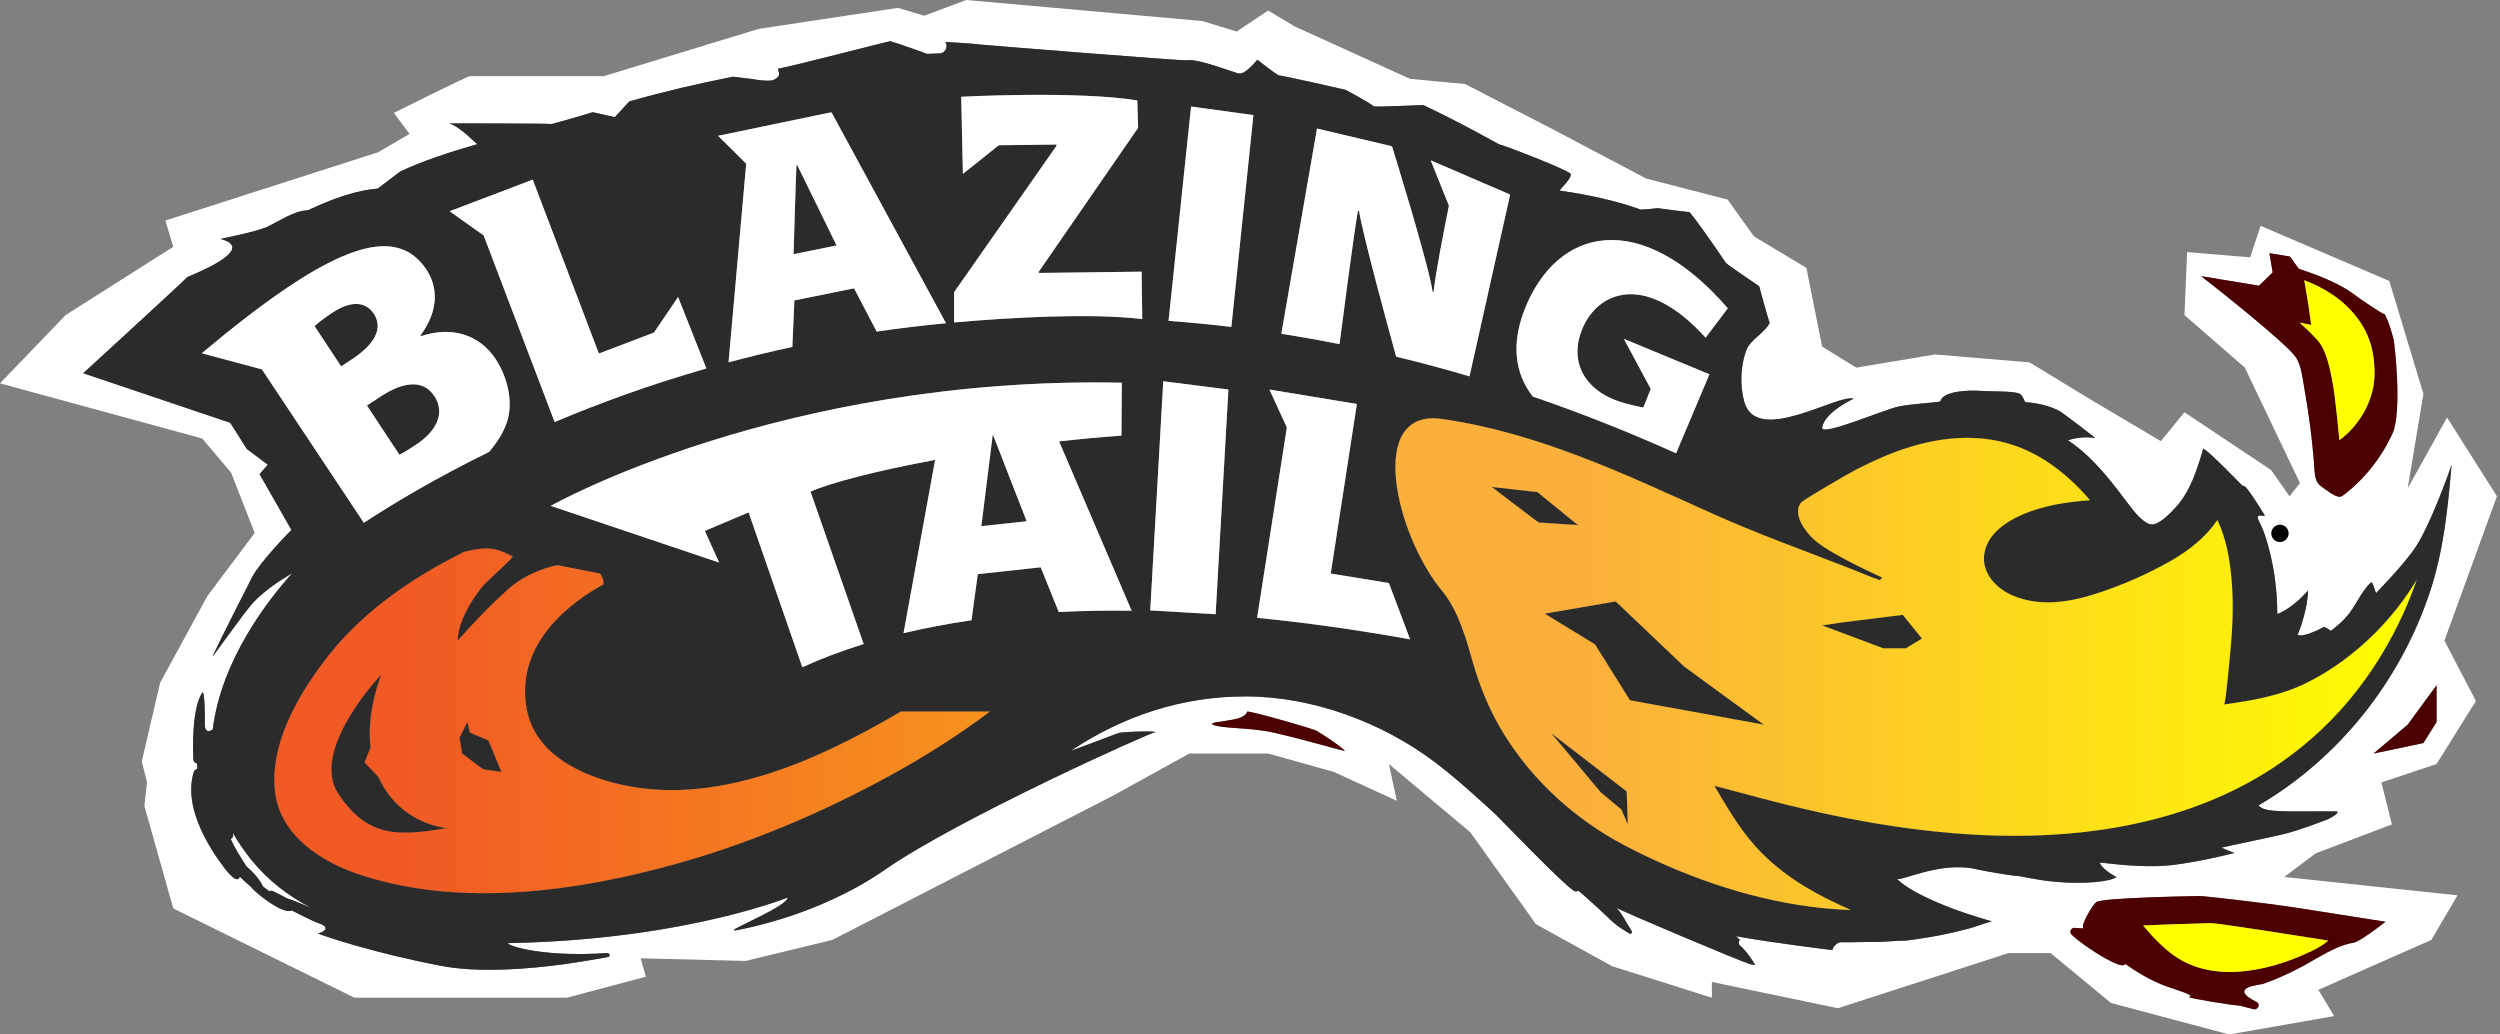 <svg width="145" height="60" viewBox="0 0 145 60" fill="none" xmlns="http://www.w3.org/2000/svg">
<rect x="0" y="0" width="145" height="60" fill="#808080" stroke="none"/>
<g clip-path="url(#clip0_302_381)">
<path d="M14.544 49.831C14.139 49.325 13.797 48.816 13.509 48.304C13.516 48.352 13.521 48.401 13.524 48.452C13.528 48.542 13.464 48.62 13.384 48.657C13.612 49.192 13.937 49.681 14.253 50.184C14.266 50.206 14.28 50.227 14.294 50.249C14.68 50.582 15.059 50.992 15.258 51.419C15.303 51.454 15.347 51.488 15.392 51.521C15.433 51.551 15.519 51.615 15.628 51.696C15.689 51.662 15.765 51.653 15.845 51.692C16.117 51.824 16.384 51.963 16.651 52.105C17.113 52.239 18.039 52.66 18.077 52.673C16.724 51.969 15.515 51.042 14.545 49.83L14.544 49.831Z" fill="white"/>
<path d="M143.604 40.66L141.776 37.158L144.822 28.782L141.929 24.214L139.645 28.326L140.558 22.843L138.578 16.295L131.116 13.098L130.507 14.925L126.852 14.621L126.7 18.276L130.202 21.322L133.399 28.022L132.79 28.784L131.724 27.261L126.699 23.911L125.328 25.586L121.216 23.149L117.714 21.017L112.231 20.56L107.663 21.322L105.684 20.104L104.77 15.535L101.724 13.707L100.202 11.575L95.481 10.357L89.998 7.464L84.973 4.875L81.775 4.571L75.075 1.525L73.552 0.612L71.724 1.83L69.745 1.221L56.041 0L53.604 0.913L52.081 0.456L44.01 1.674L35.026 4.416H27.259C27.106 4.416 22.842 6.548 22.842 6.548L23.756 7.766L21.928 8.832L9.593 12.791L10.05 14.314L3.807 18.273L0 22.233L11.726 25.431L13.401 27.41L14.772 30.913L12.03 34.567L9.289 39.593L8.223 44.161L8.528 45.379L8.375 46.75L10.05 52.689L20.557 57.866H32.892L37.461 56.648L37.156 55.582L43.248 55.734L48.273 54.517L64.567 46.141L68.984 43.704H73.552L77.36 44.77L81.014 46.445L80.557 44.313L85.278 48.272L89.086 53.602L93.502 56.039L99.289 57.867V56.953L106.599 58.476L116.497 55.278H118.934L122.436 58.171L129.288 59.999L135.38 58.933L134.466 57.41L141.014 54.517L142.537 51.929L132.486 50.863L134.314 49.492L138.73 47.817L138.121 45.38L141.319 44.314L143.603 40.659L143.604 40.66ZM133.196 20.774C132.683 19.91 127.664 16.014 127.664 16.014L131.021 16.569L131.815 15.799L131.626 14.683L132.819 14.878C132.927 15.02 133.258 15.505 133.334 15.585C133.382 15.637 135.317 16.152 136.559 17.091C137.06 17.47 138.275 18.273 138.313 18.222C138.559 18.692 138.696 19.176 138.828 19.688C138.887 19.914 139.341 23.907 138.752 25.171C138.096 26.577 137.094 27.848 135.853 28.762C135.563 28.976 134.944 28.409 134.677 28.242C134.31 28.015 134.263 27.609 134.237 27.214C134.183 26.372 134.096 25.532 133.988 24.695C133.895 23.985 133.791 23.275 133.662 22.571C133.558 22.005 133.496 21.276 133.197 20.773L133.196 20.774ZM132.234 30.936L132.228 30.939C132.232 30.938 132.232 30.937 132.234 30.936ZM9.869 23.392L9.898 23.357L10.038 23.404L9.869 23.393V23.392ZM73.858 42.488C72.519 42.183 70.831 42.269 70.355 42.031C70.092 41.899 70.813 41.878 71.573 41.726C72.335 41.573 72.335 41.269 72.335 41.269C72.696 41.269 76.202 42.28 76.378 42.393C76.93 42.748 77.505 43.092 77.996 43.534C78.113 43.64 75.947 42.964 73.858 42.488ZM119.599 54.226L119.594 54.217V54.216C119.594 54.216 119.591 54.215 119.591 54.214C119.581 54.202 119.583 54.204 119.591 54.214C119.591 54.214 119.591 54.215 119.593 54.216C119.593 54.216 119.596 54.219 119.6 54.224V54.227L119.599 54.226ZM132.965 52.614C134.138 52.798 135.31 52.982 136.483 53.167C137.109 53.265 137.734 53.364 138.36 53.462C138.049 53.705 136.868 54.614 136.511 54.673C136.146 54.733 135.792 54.861 135.455 55.011C134.781 55.31 134.163 55.718 133.513 56.064C132.776 56.457 132.014 56.806 131.224 57.075C131.122 57.11 129.138 57.259 130.889 58.117C131.126 58.232 130.962 58.595 130.713 58.534L129.9 58.326C129.352 58.3 126.788 57.866 126.97 57.825C127.39 57.733 126.127 57.393 126.1 57.355C125.089 57.057 124.16 56.538 123.304 55.933C123.293 55.926 123.282 55.918 123.272 55.91C123.232 55.956 123.175 55.989 123.107 55.989C122.574 55.998 120.622 54.694 120.15 54.202C119.993 54.038 120.15 53.761 120.372 53.82L120.839 53.851C120.652 53.653 121.412 52.432 121.588 52.32C121.954 52.081 126.548 51.99 127.574 51.971C127.855 51.966 131.687 52.417 132.966 52.615L132.965 52.614ZM134.997 47.523C134.38 47.754 133.285 48.186 132.335 48.406C131.128 48.685 129.257 49.058 128.833 49.168C128.857 49.173 129.569 49.476 129.595 49.472C129.595 49.472 126.847 50.184 125.178 50.234C123.528 50.282 122.06 50.032 121.785 50.035C121.823 50.205 122.132 50.538 122.749 50.868C122.422 51.131 120.914 51.3 119.239 51.147C117.866 51.023 117.294 50.798 116.863 50.798C116.58 50.775 114.843 50.481 114.618 50.414C112.539 49.929 110.238 51.147 110.017 50.969C110.666 51.648 112.668 52.635 115.53 53.44C115.074 53.554 114.63 53.738 114.175 53.86C113.648 54.002 113.114 54.126 112.579 54.233C111.984 54.354 110.505 54.583 110.416 54.559C110.355 54.542 109.031 54.64 108.963 54.633C108.763 54.614 107.189 54.669 106.752 54.65C106.575 54.643 106.238 54.966 106.294 55.108C106.286 55.109 102.642 54.663 100.687 54.301C100.761 54.373 100.836 54.444 100.91 54.516C100.824 54.608 100.813 54.772 100.949 54.872C101.242 55.089 101.829 55.952 101.775 55.971C101.748 55.98 101.719 55.973 101.691 55.966C101.615 55.946 101.539 55.927 101.463 55.908C101.053 55.803 94.001 52.83 93.757 52.654C94.099 53.029 94.295 53.471 94.568 53.889C94.677 54.055 94.681 54.149 94.523 54.16C94.257 53.991 93.984 53.831 93.736 53.635C93.491 53.442 93.268 53.225 93.043 53.01C92.757 52.736 92.469 52.464 92.166 52.207C92.105 52.155 91.563 51.63 91.507 51.67C91.447 51.713 91.366 51.722 91.279 51.666C90.581 51.217 87.205 47.691 86.816 47.31C86.456 46.957 86.071 46.626 85.698 46.288C84.92 45.584 84.127 44.897 83.291 44.26C80.186 41.892 76.117 40.394 72.243 40.393C68.577 40.393 65.165 41.509 62.122 43.536C62.045 43.586 64.876 42.517 64.881 42.511C65.117 42.461 66.566 42.377 67.033 42.455C66.657 42.504 55.582 47.492 51.353 50.423C50.974 50.686 47.815 52.974 42.652 53.967C42.619 53.973 42.586 53.961 42.562 53.937C42.583 53.823 45.684 52.517 45.684 52.061C46.314 51.789 40.201 54.498 29.507 54.701C29.131 54.708 31.064 55.563 35.252 55.275C35.48 55.41 35.273 55.495 35.279 55.504C35.098 55.515 29.368 56.748 25.582 56.02C21.622 55.258 18.888 54.323 18.429 54.141C18.881 54.04 19.094 53.779 18.577 53.583C18.18 53.474 16.923 52.795 16.914 52.802C16.464 53.103 14.741 51.736 14.583 51.464C14.348 51.27 14.122 51.068 13.911 50.85C13.725 51.385 12.975 50.292 12.847 50.118C12.466 49.602 12.121 49.059 11.833 48.488C11.278 47.388 10.874 46.081 11.211 44.854C11.239 44.754 11.285 44.641 11.385 44.613C11.404 44.608 11.426 44.605 11.438 44.588C11.447 44.574 11.446 44.557 11.443 44.541C11.432 44.451 11.423 44.362 11.418 44.273C11.316 44.257 11.219 44.179 11.212 44.054C11.183 43.495 11.115 41.096 11.724 40.181C11.887 39.938 11.882 41.864 11.877 42.009C11.874 42.083 11.877 42.618 12.336 42.307C12.832 38.276 15.536 34.811 16.949 33.244C16.16 33.706 15.367 34.244 14.729 34.902C14.149 35.502 12.205 38.323 12.333 38.05C12.89 36.864 14.025 34.649 14.617 33.481C15.061 32.608 16.866 30.757 16.901 30.74L15.052 27.5L15.531 26.954L14.313 26.041L13.352 24.522L4.825 21.647C4.825 21.647 10.683 16.284 10.861 16.071C10.897 16.032 15.075 14.467 12.79 13.857C12.799 13.85 14.868 13.442 15.476 13.165C16.142 12.861 17.061 12.207 17.848 12.198C17.856 12.195 17.865 12.191 17.873 12.189C19.32 11.502 20.701 11.035 21.904 10.938L23.214 9.945C24.522 9.331 26.062 8.827 27.677 8.363C27.637 8.357 26.649 7.31 26.04 7.157C26.04 7.157 31.872 7.157 31.992 7.195C32.807 6.974 33.607 6.748 34.373 6.509L35.657 6.794L36.504 5.877C38.44 5.334 40.443 4.853 42.512 4.45C42.556 4.459 43.317 4.545 43.652 4.587C43.793 4.634 44.631 4.734 44.837 4.646C45.379 4.416 45.127 4.156 45.12 3.988C45.823 3.877 51.467 2.407 51.635 2.39C51.912 2.457 53.71 3.095 53.756 3.125C54.016 3.114 54.278 3.105 54.539 3.097C54.914 3.024 54.972 2.588 54.82 2.436C54.82 2.436 56.363 2.514 56.875 2.585C57.084 2.614 68.681 3.54 68.83 3.502C69.434 3.349 71.759 4.293 71.876 4.264C72.28 4.303 72.911 3.45 72.927 3.463C73.315 3.776 73.73 4.095 74.148 4.371C74.382 4.372 78.04 5.211 78.04 5.211C78.04 5.211 79.225 5.836 79.69 6.172C79.75 6.214 82.535 6.092 82.535 6.092C84.515 7.005 86.932 8.373 86.951 8.376C87.207 8.414 90.635 9.739 91.064 10.051C91.3 10.223 90.431 11.017 90.454 11.056C92.197 11.301 93.77 11.658 95.168 12.159C95.476 12.146 96.113 12.085 96.121 12.074C96.121 12.073 96.123 12.072 96.124 12.07C96.477 12.127 97.841 12.296 97.995 12.307C98.244 12.588 99.174 13.873 100.093 15.242C100.162 15.345 102.027 16.599 102.027 16.599C102.027 16.599 102.559 18.538 102.636 18.731C102.363 19.305 101.51 19.704 101.288 20.299C100.943 21.226 100.901 22.353 101.164 23.303C101.874 25.866 106.595 22.821 107.509 23.125C107.509 23.125 105.834 23.887 105.681 24.8C105.589 25.35 109.336 23.734 110.119 23.577C110.914 23.417 112.519 23.336 112.534 23.278C112.687 22.669 114.197 22.628 114.818 22.669C115.672 22.725 116.646 22.669 117.102 22.822C117.306 22.89 117.407 23.279 117.465 23.324C118.181 23.38 118.878 23.528 119.505 23.872C119.586 23.916 121.583 25.424 121.519 25.411C120.757 25.258 119.921 25.526 119.95 25.545C121.43 26.532 122.485 27.967 123.536 29.356C123.786 29.686 124.373 30.434 124.836 30.418C125.275 30.401 125.915 29.729 126.188 29.428C127.041 28.49 127.434 27.233 127.788 26.016C128.24 26.285 129.826 27.948 130.071 28.182C130.131 28.176 130.193 28.193 130.242 28.248C130.581 28.619 131.261 29.744 131.327 29.85C131.467 30.075 130.807 29.675 130.974 30.131C131.153 30.489 131.295 30.824 131.387 31.11C131.932 32.801 132.08 34.386 132.08 35.612C132.082 35.61 132.083 35.608 132.085 35.607C132.94 35.309 133.855 34.288 133.853 34.243C133.886 35.08 133.398 36.569 133.255 36.807C133.266 36.834 133.502 37.034 134.767 36.376C134.838 36.339 135.121 36.528 135.163 36.59C135.216 36.559 135.269 36.526 135.322 36.493C135.56 36.295 135.806 36.082 135.999 35.875C136.007 35.864 136.015 35.852 136.026 35.841C136.606 35.243 136.899 34.351 137.509 33.787C137.618 33.685 137.736 34.299 137.813 34.396C137.943 34.236 139.031 33.178 139.946 31.959C140.916 30.664 142.187 26.974 142.187 26.974C141.971 29.483 141.729 31.936 140.928 34.344C139.216 39.489 135.677 43.961 131.006 46.705C131.264 47.187 132.94 47.035 135.483 47.062C135.802 47.066 135.201 47.445 134.992 47.523H134.997ZM137.665 43.706L139.645 42.031L141.32 39.746V41.879L140.558 43.097L137.665 43.706Z" fill="white"/>
<path d="M21.962 45.082L21.146 44.22L21.49 43.37C21.243 41.211 22.128 39.106 22.128 39.106C22.128 39.106 17.933 43.486 19.62 46.043C21.308 48.599 23.128 48.512 25.924 48.03C25.924 48.03 23.204 47.847 21.961 45.083L21.962 45.082Z" fill="#2B2B2B"/>
<path d="M23.165 26.374C23.43 26.25 23.713 26.064 24.137 25.785C25.231 25.064 25.883 24.02 25.188 22.964C24.518 21.949 23.307 22.186 22.072 23L21.283 23.52L23.165 26.374Z" fill="#2B2B2B"/>
<path d="M21.683 18.197C21.22 17.493 20.379 17.409 19.276 18.137C18.725 18.5 18.436 18.736 18.248 18.917L19.786 21.25L20.448 20.814C21.838 19.897 22.195 18.972 21.684 18.197H21.683Z" fill="#2B2B2B"/>
<path d="M46.235 9.569L46.196 9.577C46.153 10.389 46.028 14.742 46.028 14.742L48.521 14.236C48.521 14.236 46.601 10.298 46.236 9.569H46.235Z" fill="#2B2B2B"/>
<path d="M106.904 36.093L105.683 36.274L109.23 37.603H110.543L111.472 37.037L110.363 35.663L106.904 36.093Z" fill="#2B2B2B"/>
<path d="M27.259 42.488L27.107 41.878L26.65 42.792L26.802 43.706L28.02 44.619L29.087 44.772L28.325 42.944L27.259 42.488Z" fill="#2B2B2B"/>
<path d="M135.488 47.061C132.944 47.034 131.269 47.187 131.01 46.704C135.682 43.961 139.22 39.489 140.933 34.343C141.734 31.935 141.975 29.483 142.192 26.973C142.192 26.973 140.921 30.663 139.95 31.958C139.036 33.176 137.947 34.234 137.818 34.395C137.74 34.298 137.623 33.684 137.513 33.786C136.903 34.35 136.611 35.242 136.03 35.84C136.019 35.851 136.011 35.863 136.003 35.874C135.809 36.081 135.564 36.295 135.326 36.492C135.273 36.525 135.22 36.557 135.167 36.589C135.126 36.527 134.844 36.338 134.772 36.374C133.507 37.033 133.27 36.833 133.259 36.807C133.402 36.569 133.892 35.079 133.857 34.242C133.859 34.286 132.944 35.308 132.09 35.606C132.087 35.606 132.086 35.609 132.084 35.611C132.084 34.385 131.936 32.801 131.392 31.109C131.299 30.823 131.157 30.489 130.979 30.13C130.812 29.674 131.473 30.074 131.332 29.849C131.265 29.743 130.584 28.617 130.247 28.247C130.197 28.193 130.135 28.175 130.075 28.181C129.83 27.948 128.244 26.284 127.793 26.015C127.437 27.232 127.045 28.489 126.192 29.427C125.919 29.727 125.28 30.401 124.84 30.417C124.378 30.434 123.79 29.686 123.541 29.355C122.49 27.966 121.434 26.531 119.954 25.544C119.925 25.525 120.762 25.258 121.523 25.41C121.588 25.423 119.59 23.916 119.51 23.872C118.883 23.527 118.186 23.379 117.47 23.323C117.411 23.278 117.311 22.889 117.107 22.821C116.65 22.668 115.676 22.725 114.823 22.668C114.201 22.627 112.69 22.668 112.539 23.277C112.524 23.336 110.918 23.417 110.123 23.576C109.34 23.733 105.594 25.349 105.685 24.799C105.838 23.886 107.513 23.124 107.513 23.124C106.6 22.82 101.879 25.866 101.168 23.302C100.905 22.352 100.946 21.225 101.292 20.299C101.514 19.702 102.367 19.304 102.64 18.73C102.563 18.537 102.031 16.598 102.031 16.598C102.031 16.598 100.168 15.344 100.098 15.241C99.179 13.872 98.248 12.587 97.999 12.306C97.845 12.296 96.481 12.127 96.128 12.069C96.128 12.07 96.127 12.071 96.126 12.073C96.118 12.084 95.481 12.145 95.173 12.158C93.774 11.657 92.201 11.301 90.458 11.055C90.436 11.015 91.303 10.221 91.068 10.05C90.639 9.738 87.212 8.413 86.956 8.375C86.936 8.372 84.519 7.004 82.54 6.091C82.54 6.091 79.753 6.214 79.695 6.171C79.23 5.835 78.044 5.21 78.044 5.21C78.044 5.21 74.386 4.372 74.153 4.37C73.734 4.094 73.319 3.775 72.931 3.463C72.914 3.449 72.285 4.302 71.88 4.263C71.764 4.292 69.438 3.348 68.835 3.501C68.686 3.539 57.088 2.614 56.88 2.584C56.368 2.513 54.825 2.435 54.825 2.435C54.977 2.588 54.919 3.023 54.543 3.096C54.282 3.104 54.02 3.113 53.76 3.124C53.715 3.094 51.917 2.456 51.639 2.389C51.471 2.406 45.827 3.876 45.124 3.987C45.131 4.155 45.383 4.415 44.842 4.645C44.635 4.733 43.797 4.633 43.656 4.586C43.321 4.544 42.559 4.458 42.516 4.449C40.447 4.852 38.444 5.333 36.508 5.876L35.661 6.793L34.377 6.508C33.612 6.747 32.811 6.973 31.997 7.194C31.876 7.155 26.044 7.156 26.044 7.156C26.653 7.309 27.642 8.356 27.682 8.362C26.067 8.826 24.527 9.33 23.218 9.944L21.908 10.937C20.705 11.034 19.324 11.501 17.878 12.188C17.87 12.19 17.861 12.193 17.853 12.197C17.066 12.206 16.148 12.861 15.48 13.164C14.872 13.441 12.803 13.85 12.794 13.857C15.078 14.466 10.901 16.031 10.866 16.07C10.688 16.283 4.83 21.646 4.83 21.646L13.356 24.521L14.317 26.04L15.535 26.953L15.056 27.499L16.906 30.739C16.87 30.756 15.065 32.606 14.622 33.48C14.029 34.648 12.895 36.864 12.338 38.049C12.209 38.323 14.153 35.502 14.733 34.901C15.371 34.242 16.165 33.705 16.953 33.243C15.541 34.809 12.836 38.275 12.34 42.306C11.881 42.618 11.879 42.082 11.881 42.008C11.887 41.863 11.891 39.938 11.729 40.18C11.12 41.094 11.187 43.494 11.217 44.053C11.223 44.178 11.32 44.256 11.422 44.272C11.429 44.361 11.438 44.45 11.448 44.54C11.449 44.556 11.451 44.573 11.442 44.587C11.431 44.603 11.409 44.607 11.389 44.612C11.29 44.64 11.243 44.753 11.216 44.853C10.877 46.081 11.281 47.387 11.837 48.487C12.127 49.059 12.472 49.602 12.851 50.117C12.98 50.291 13.73 51.384 13.915 50.849C14.127 51.066 14.353 51.269 14.588 51.464C14.745 51.735 16.468 53.101 16.919 52.801C16.928 52.795 18.185 53.473 18.581 53.582C19.099 53.777 18.886 54.039 18.434 54.14C18.893 54.322 21.627 55.258 25.586 56.019C29.372 56.748 35.103 55.514 35.283 55.503C35.278 55.494 35.485 55.41 35.256 55.274C31.069 55.562 29.136 54.707 29.511 54.7C40.205 54.497 46.319 51.788 45.688 52.06C45.688 52.517 42.587 53.822 42.567 53.936C42.59 53.96 42.623 53.972 42.657 53.966C47.819 52.973 50.979 50.685 51.357 50.422C55.586 47.492 66.661 42.504 67.037 42.454C66.57 42.376 65.121 42.46 64.885 42.51C64.881 42.517 62.05 43.586 62.126 43.535C65.17 41.507 68.581 40.391 72.248 40.392C76.12 40.392 80.191 41.891 83.296 44.259C84.13 44.896 84.924 45.583 85.702 46.287C86.076 46.625 86.46 46.957 86.82 47.309C87.208 47.69 90.586 51.216 91.284 51.665C91.371 51.72 91.451 51.711 91.512 51.669C91.566 51.63 92.11 52.154 92.171 52.206C92.473 52.462 92.761 52.734 93.048 53.009C93.272 53.225 93.496 53.442 93.74 53.634C93.988 53.829 94.262 53.99 94.528 54.159C94.687 54.147 94.681 54.054 94.573 53.889C94.3 53.471 94.103 53.029 93.762 52.654C94.005 52.829 101.058 55.802 101.467 55.907C101.544 55.927 101.619 55.946 101.695 55.965C101.722 55.972 101.752 55.98 101.779 55.97C101.834 55.951 101.245 55.088 100.954 54.871C100.818 54.771 100.829 54.606 100.914 54.515C100.84 54.444 100.767 54.372 100.691 54.3C102.647 54.662 106.291 55.108 106.299 55.107C106.242 54.965 106.579 54.642 106.756 54.649C107.193 54.668 108.768 54.613 108.967 54.632C109.036 54.639 110.36 54.541 110.421 54.558C110.509 54.583 111.989 54.353 112.583 54.233C113.119 54.125 113.651 54.001 114.18 53.859C114.635 53.737 115.08 53.552 115.534 53.439C112.672 52.635 110.669 51.648 110.022 50.969C110.243 51.147 112.543 49.928 114.622 50.413C114.848 50.48 116.585 50.775 116.867 50.797C117.298 50.797 117.87 51.022 119.244 51.146C120.919 51.299 122.426 51.13 122.754 50.867C122.137 50.537 121.829 50.204 121.789 50.034C122.065 50.031 123.533 50.281 125.183 50.233C126.851 50.184 129.599 49.471 129.599 49.471C129.574 49.475 128.863 49.172 128.837 49.167C129.261 49.057 131.132 48.685 132.339 48.405C133.289 48.185 134.385 47.754 135.002 47.522C135.211 47.444 135.811 47.064 135.493 47.061H135.488ZM88.407 18.005C90.284 13.129 95.177 12.065 100.212 17.88L98.926 19.586C95.46 15.752 92.703 16.901 91.796 19.02C90.965 20.962 91.912 22.591 93.851 23.267C94.286 23.418 95.141 23.624 95.318 23.624L95.744 22.56L94.184 19.653L99.147 21.709L97.213 26.291C94.39 25.021 91.619 23.93 88.901 22.998C88.74 22.79 88.6 22.576 88.482 22.355C87.763 21.042 87.824 19.521 88.407 18.004V18.005ZM76.385 7.455L80.735 8.484C80.735 8.484 82.847 15.265 83.092 16.924L83.146 16.936C83.257 15.887 83.699 13.602 84.037 11.931L82.979 9.299L87.588 11.285L85.231 21.828C83.797 21.404 82.379 21.024 80.977 20.686C80.757 19.89 79.09 13.85 78.825 12.246L78.756 12.231C78.498 13.734 77.877 18.518 77.691 19.961C76.554 19.734 75.429 19.535 74.316 19.361L76.385 7.455ZM48.211 6.512L48.166 6.541L48.234 6.527L54.867 18.745C53.495 18.876 52.155 19.039 50.847 19.233L49.536 16.723L46.074 17.424L45.956 20.121C44.684 20.395 43.451 20.695 42.255 21.014L43.279 9.496L41.647 7.876L48.21 6.511L48.211 6.512ZM30.915 10.411L30.903 10.426L34.735 20.503L37.93 19.288L39.33 17.224L40.969 21.37C40.969 21.37 40.965 21.371 40.959 21.373C37.716 22.302 34.777 23.374 32.168 24.477L28.05 13.651L26.076 12.25L30.914 10.41L30.915 10.411ZM15.191 21.426L11.703 20.49C19.109 14.279 22.872 12.876 24.72 15.62C25.397 16.624 25.47 17.986 24.39 19.453L24.419 19.498C26.183 18.903 27.806 19.398 28.745 20.823C29.491 21.954 29.788 23.444 29.369 24.583C29.175 25.102 28.853 25.64 28.366 26.212C25.28 27.724 22.844 29.183 21.132 30.303C21.122 30.309 21.111 30.316 21.101 30.323L15.19 21.427L15.191 21.426ZM16.651 52.106C16.384 51.964 16.117 51.824 15.845 51.693C15.765 51.654 15.689 51.662 15.628 51.697C15.519 51.616 15.433 51.551 15.393 51.522C15.347 51.489 15.303 51.455 15.258 51.42C15.058 50.992 14.679 50.583 14.294 50.25C14.28 50.228 14.266 50.207 14.253 50.185C13.938 49.682 13.612 49.194 13.384 48.658C13.464 48.62 13.528 48.542 13.524 48.453C13.522 48.401 13.517 48.353 13.509 48.305C13.796 48.816 14.139 49.326 14.545 49.832C15.514 51.044 16.724 51.972 18.076 52.676C18.039 52.663 17.112 52.241 16.65 52.108L16.651 52.106ZM51.712 44.93C49.74 46.018 47.709 47.002 45.63 47.869C43.508 48.754 41.334 49.516 39.118 50.13C33.399 51.711 26.784 52.626 21.024 50.781C18.683 50.031 16.194 48.479 15.94 45.809C15.688 43.175 17.174 40.548 18.687 38.501C20.837 35.593 23.756 33.587 26.925 32.004C27.057 31.996 27.767 31.756 28.477 31.827C29.065 31.885 29.677 32.252 29.742 32.283C29.543 32.557 28.132 33.819 28.02 33.959C26.435 35.943 26.544 37.16 26.544 37.16C26.544 37.16 28.121 35.355 29.543 34.112C30.632 33.159 32.186 32.753 32.406 32.796C32.727 32.859 33.048 32.922 33.367 32.985C33.84 33.077 34.311 33.17 34.784 33.262C34.788 33.263 34.793 33.264 34.797 33.265C34.936 33.443 35.016 33.649 34.988 33.877C34.988 33.88 34.988 33.884 34.988 33.887C34.986 33.892 34.983 33.896 34.981 33.901C33.29 34.828 29.795 37.255 30.559 41.184C31.119 44.063 34.434 45.335 37.1 45.702C40.13 46.12 43.228 45.437 46.05 44.356C49.087 43.192 52.248 41.269 52.248 41.269H57.417C55.608 42.626 53.693 43.839 51.712 44.93ZM61.407 35.495L60.361 32.901L56.712 33.298L56.346 35.976C54.917 36.181 53.606 36.435 52.405 36.722L54.236 26.673C50.932 27.287 48.235 27.974 47.01 28.514L50.093 37.354C48.742 37.772 47.562 38.23 46.535 38.698L43.419 29.717L40.881 30.79L41.71 32.628L31.943 29.338C31.943 29.338 45.281 21.797 65.063 22.195L65.044 25.264C63.855 25.347 62.64 25.461 61.427 25.599L65.634 35.418C64.144 35.4 62.736 35.428 61.406 35.494L61.407 35.495ZM55.34 18.701V16.946L61.28 8.457V8.382L57.931 8.424L55.849 10.086L55.751 5.611C55.751 5.611 62.488 5.256 65.963 5.824L66.012 7.412L60.253 15.755V15.83L66.218 15.755L66.253 18.508C63.297 18.143 58.59 18.414 55.343 18.701L55.34 18.701ZM70.506 35.624L66.714 35.404L67.47 22.112L71.247 22.593L70.506 35.624V35.624ZM71.418 18.961C70.187 18.814 68.973 18.698 67.776 18.611L69.082 6.18L72.698 6.676L71.418 18.962V18.961ZM72.912 35.834L74.636 24.797L73.625 22.594L78.698 23.432L77.181 33.268L80.554 33.817L81.784 37.083C78.601 36.511 75.648 36.104 72.911 35.835L72.912 35.834ZM115.797 48.464C111.205 48.34 106.635 47.483 102.203 46.309L99.427 45.573C100.282 47.008 101.065 48.383 102.271 49.567C103.736 51.006 105.488 51.969 107.354 52.779C106.57 52.751 105.785 52.688 105.005 52.585C101.269 52.098 97.549 50.773 94.22 49.027C91.408 47.552 88.955 45.338 87.269 42.642C86.447 41.326 85.856 39.918 85.431 38.428C85.051 37.094 84.581 35.403 83.65 34.282C80.953 31.033 79.213 23.67 83.631 24.299C89.184 25.09 94.236 27.497 99.295 29.778C101.915 30.959 104.634 31.929 107.31 32.975C107.882 33.199 108.451 33.451 109.033 33.648L109.169 33.506C109.151 33.47 106.23 32.203 105.213 31.295C104.73 30.864 103.918 29.795 104.468 29.14C104.596 28.987 107.236 27.445 107.709 27.206C108.639 26.738 109.583 26.308 110.575 25.987C112.545 25.35 114.672 25.146 116.669 25.783C118.478 26.36 120.001 27.582 121.218 29.011C119.87 29.112 118.502 29.312 117.256 29.862C116.304 30.282 115.272 30.99 115.092 32.094C114.907 33.227 115.776 34.133 116.75 34.547C118.261 35.188 119.954 34.947 121.473 34.466C122.994 33.984 124.548 33.308 125.933 32.515C126.971 31.92 127.932 31.153 128.607 30.164C129.11 31.208 129.318 32.39 129.422 33.535C129.542 34.849 129.503 36.172 129.383 37.485C129.357 37.763 129.093 40.845 128.994 40.858C130.662 40.633 132.319 40.342 133.836 39.58C135.293 38.848 136.619 37.855 137.77 36.702C138.697 35.773 139.502 34.739 140.166 33.633C139.951 34.251 139.711 34.861 139.446 35.458C138.616 37.317 137.543 39.059 136.247 40.61C134.948 42.157 133.423 43.505 131.735 44.598C127.057 47.63 121.292 48.611 115.796 48.462L115.797 48.464Z" fill="#2B2B2B"/>
<path d="M89.966 42.522L92.843 45.956L94.031 46.945L94.412 47.813L94.348 45.903L89.966 42.522Z" fill="#2B2B2B"/>
<path d="M89.172 28.541L86.523 28.243L87.848 29.257L89.238 30.305L91.522 30.457L89.172 28.541Z" fill="#2B2B2B"/>
<path d="M93.71 34.883L89.595 35.592L92.511 37.374L94.538 40.616L102.299 42.03L97.681 38.659L93.71 34.883Z" fill="#2B2B2B"/>
<path d="M56.917 30.518L59.547 30.233L57.582 25.189L56.917 30.518Z" fill="#2B2B2B"/>
<path d="M133.987 24.698C134.096 25.535 134.182 26.375 134.237 27.216C134.262 27.612 134.309 28.017 134.676 28.245C134.944 28.411 135.562 28.979 135.853 28.765C137.094 27.851 138.096 26.58 138.751 25.174C139.34 23.91 138.886 19.917 138.827 19.69C138.695 19.178 138.558 18.695 138.312 18.225C138.274 18.276 137.06 17.473 136.558 17.094C135.316 16.155 133.382 15.639 133.333 15.587C133.258 15.507 132.927 15.023 132.818 14.88L131.626 14.686L131.814 15.802L131.02 16.572L127.664 16.017C127.664 16.017 132.682 19.913 133.196 20.777C133.495 21.28 133.556 22.01 133.66 22.575C133.789 23.28 133.894 23.989 133.986 24.7L133.987 24.698ZM133.876 17.611L133.647 16.253C133.929 16.36 134.207 16.48 134.475 16.615C135.052 16.911 135.596 17.27 136.056 17.705C136.519 18.137 136.906 18.633 137.185 19.176C137.462 19.719 137.622 20.307 137.685 20.903C137.75 21.5 137.744 22.116 137.593 22.708C137.114 24.592 135.687 25.527 135.687 25.527C135.687 25.527 135.454 23.017 135.288 22.168C135.144 21.426 134.953 20.358 134.444 19.762C134.247 19.535 134.063 19.355 133.876 19.174C133.709 19.014 133.543 18.861 133.376 18.71L134.052 18.847C134.052 18.847 133.878 17.613 133.878 17.612L133.876 17.611Z" fill="#4D0000"/>
<path d="M121.586 52.319C121.41 52.431 120.649 53.653 120.837 53.85L120.37 53.819C120.147 53.76 119.99 54.037 120.148 54.201C120.621 54.693 122.572 55.997 123.105 55.989C123.173 55.988 123.231 55.955 123.27 55.91C123.281 55.917 123.292 55.925 123.302 55.932C124.159 56.536 125.088 57.057 126.098 57.354C126.125 57.393 127.388 57.732 126.968 57.825C126.786 57.865 129.35 58.298 129.898 58.325L130.711 58.533C130.96 58.594 131.123 58.231 130.887 58.116C129.136 57.259 131.121 57.11 131.222 57.075C132.013 56.805 132.775 56.456 133.512 56.063C134.162 55.717 134.78 55.31 135.454 55.01C135.79 54.86 136.144 54.732 136.509 54.672C136.867 54.613 138.048 53.705 138.358 53.461C137.732 53.363 137.107 53.264 136.481 53.166C135.308 52.982 134.136 52.798 132.963 52.613C131.684 52.416 127.852 51.964 127.57 51.969C126.544 51.988 121.95 52.079 121.584 52.319L121.586 52.319ZM128.417 53.555C128.729 53.588 129.039 53.634 129.349 53.679C130.565 53.855 131.778 54.041 132.991 54.232C133.657 54.337 134.324 54.441 134.991 54.546C135.008 54.549 135.025 54.551 135.042 54.554C134.897 54.675 134.743 54.787 134.582 54.886C134.266 55.079 133.926 55.23 133.588 55.38C133.239 55.535 132.883 55.672 132.523 55.796C131.807 56.042 131.063 56.219 130.312 56.313C128.856 56.497 127.319 56.295 126.103 55.427C125.421 54.94 124.834 54.317 124.298 53.677C124.792 53.657 125.287 53.633 125.781 53.617C126.358 53.599 126.937 53.575 127.514 53.564C127.811 53.559 128.122 53.525 128.418 53.554L128.417 53.555Z" fill="#4D0000"/>
<path d="M136.248 40.611C137.544 39.06 138.617 37.317 139.447 35.459C139.712 34.862 139.951 34.252 140.167 33.634C139.503 34.74 138.698 35.774 137.771 36.702C136.62 37.856 135.295 38.849 133.837 39.581C132.32 40.343 130.663 40.634 128.995 40.859C129.093 40.846 129.358 37.764 129.384 37.486C129.504 36.173 129.543 34.85 129.423 33.536C129.319 32.391 129.112 31.209 128.608 30.165C127.934 31.154 126.973 31.921 125.934 32.516C124.549 33.309 122.996 33.985 121.474 34.467C119.955 34.947 118.262 35.188 116.751 34.548C115.777 34.134 114.908 33.228 115.093 32.095C115.274 30.99 116.305 30.282 117.257 29.863C118.504 29.313 119.871 29.113 121.219 29.012C120.001 27.583 118.479 26.36 116.67 25.784C114.673 25.147 112.545 25.351 110.576 25.988C109.584 26.308 108.64 26.739 107.71 27.207C107.237 27.445 104.597 28.988 104.469 29.14C103.919 29.795 104.732 30.865 105.214 31.296C106.231 32.205 109.151 33.471 109.17 33.507L109.034 33.649C108.452 33.453 107.883 33.199 107.311 32.976C104.635 31.93 101.915 30.96 99.296 29.779C94.237 27.498 89.184 25.09 83.632 24.3C79.213 23.671 80.954 31.034 83.651 34.283C84.581 35.404 85.052 37.095 85.432 38.429C85.856 39.919 86.447 41.327 87.27 42.643C88.956 45.339 91.409 47.553 94.221 49.028C97.55 50.775 101.27 52.099 105.006 52.586C105.787 52.688 106.571 52.751 107.355 52.78C105.489 51.97 103.737 51.007 102.272 49.568C101.066 48.383 100.283 47.009 99.428 45.574L102.204 46.31C106.636 47.483 111.206 48.34 115.798 48.464C121.294 48.613 127.059 47.633 131.737 44.6C133.425 43.506 134.95 42.16 136.249 40.612L136.248 40.611ZM87.848 29.257L86.523 28.243L89.172 28.541L91.522 30.457L89.238 30.305L87.847 29.257H87.848ZM94.031 46.945L92.844 45.956L89.967 42.522L94.349 45.904L94.414 47.814L94.033 46.946L94.031 46.945ZM94.538 40.616L92.512 37.375L89.595 35.592L93.711 34.883L97.681 38.659L102.299 42.03L94.537 40.616H94.538ZM110.543 37.603H109.23L105.683 36.273L106.904 36.092L110.364 35.662L111.473 37.036L110.544 37.602L110.543 37.603Z" fill="#2B2B2B"/>
<path d="M136.248 40.611C137.544 39.06 138.617 37.317 139.447 35.459C139.712 34.862 139.951 34.252 140.167 33.634C139.503 34.74 138.698 35.774 137.771 36.702C136.62 37.856 135.295 38.849 133.837 39.581C132.32 40.343 130.663 40.634 128.995 40.859C129.093 40.846 129.358 37.764 129.384 37.486C129.504 36.173 129.543 34.85 129.423 33.536C129.319 32.391 129.112 31.209 128.608 30.165C127.934 31.154 126.973 31.921 125.934 32.516C124.549 33.309 122.996 33.985 121.474 34.467C119.955 34.947 118.262 35.188 116.751 34.548C115.777 34.134 114.908 33.228 115.093 32.095C115.274 30.99 116.305 30.282 117.257 29.863C118.504 29.313 119.871 29.113 121.219 29.012C120.001 27.583 118.479 26.36 116.67 25.784C114.673 25.147 112.545 25.351 110.576 25.988C109.584 26.308 108.64 26.739 107.71 27.207C107.237 27.445 104.597 28.988 104.469 29.14C103.919 29.795 104.732 30.865 105.214 31.296C106.231 32.205 109.151 33.471 109.17 33.507L109.034 33.649C108.452 33.453 107.883 33.199 107.311 32.976C104.635 31.93 101.915 30.96 99.296 29.779C94.237 27.498 89.184 25.09 83.632 24.3C79.213 23.671 80.954 31.034 83.651 34.283C84.581 35.404 85.052 37.095 85.432 38.429C85.856 39.919 86.447 41.327 87.27 42.643C88.956 45.339 91.409 47.553 94.221 49.028C97.55 50.775 101.27 52.099 105.006 52.586C105.787 52.688 106.571 52.751 107.355 52.78C105.489 51.97 103.737 51.007 102.272 49.568C101.066 48.383 100.283 47.009 99.428 45.574L102.204 46.31C106.636 47.483 111.206 48.34 115.798 48.464C121.294 48.613 127.059 47.633 131.737 44.6C133.425 43.506 134.95 42.16 136.249 40.612L136.248 40.611ZM87.848 29.257L86.523 28.243L89.172 28.541L91.522 30.457L89.238 30.305L87.847 29.257H87.848ZM94.031 46.945L92.844 45.956L89.967 42.522L94.349 45.904L94.414 47.814L94.033 46.946L94.031 46.945ZM94.538 40.616L92.512 37.375L89.595 35.592L93.711 34.883L97.681 38.659L102.299 42.03L94.537 40.616H94.538ZM110.543 37.603H109.23L105.683 36.273L106.904 36.092L110.364 35.662L111.473 37.036L110.544 37.602L110.543 37.603Z" fill="url(#paint0_linear_302_381)"/>
<path d="M76.378 42.393C76.202 42.28 72.696 41.269 72.335 41.269C72.335 41.269 72.335 41.573 71.573 41.726C70.812 41.879 70.092 41.899 70.355 42.031C70.831 42.269 72.52 42.182 73.858 42.488C75.947 42.964 78.113 43.64 77.996 43.534C77.505 43.093 76.93 42.749 76.378 42.393Z" fill="#4D0000"/>
<path d="M141.32 39.746L139.645 42.031L137.665 43.706L140.558 43.097L141.32 41.878V39.746Z" fill="#4D0000"/>
<path d="M46.051 44.356C43.228 45.437 40.131 46.12 37.101 45.702C34.435 45.335 31.12 44.063 30.561 41.184C29.797 37.255 33.291 34.827 34.982 33.901C34.984 33.896 34.987 33.892 34.989 33.887C34.989 33.884 34.989 33.88 34.989 33.877C35.017 33.649 34.937 33.443 34.798 33.265C34.794 33.264 34.789 33.263 34.785 33.262C34.312 33.17 33.841 33.077 33.368 32.985C33.048 32.922 32.727 32.859 32.407 32.796C32.188 32.753 30.634 33.159 29.544 34.112C28.121 35.356 26.545 37.16 26.545 37.16C26.545 37.16 26.436 35.943 28.021 33.959C28.134 33.819 29.545 32.557 29.743 32.283C29.678 32.253 29.067 31.886 28.478 31.827C27.768 31.756 27.058 31.996 26.926 32.004C23.756 33.587 20.837 35.593 18.688 38.501C17.175 40.548 15.688 43.174 15.941 45.809C16.196 48.48 18.684 50.031 21.025 50.781C26.785 52.626 33.4 51.711 39.119 50.13C41.334 49.517 43.509 48.754 45.631 47.869C47.71 47.002 49.741 46.018 51.713 44.93C53.694 43.839 55.609 42.626 57.418 41.269H52.249C52.249 41.269 49.088 43.192 46.051 44.356ZM19.621 46.042C17.934 43.486 22.129 39.105 22.129 39.105C22.129 39.105 21.244 41.211 21.491 43.369L21.147 44.219L21.963 45.081C23.206 47.846 25.926 48.028 25.926 48.028C23.129 48.51 21.31 48.596 19.622 46.041L19.621 46.042ZM28.02 44.619L26.802 43.706L26.65 42.792L27.107 41.879L27.26 42.488L28.326 42.945L29.087 44.773L28.021 44.62L28.02 44.619Z" fill="#2B2B2B"/>
<path d="M46.051 44.356C43.228 45.437 40.131 46.12 37.101 45.702C34.435 45.335 31.12 44.063 30.561 41.184C29.797 37.255 33.291 34.827 34.982 33.901C34.984 33.896 34.987 33.892 34.989 33.887C34.989 33.884 34.989 33.88 34.989 33.877C35.017 33.649 34.937 33.443 34.798 33.265C34.794 33.264 34.789 33.263 34.785 33.262C34.312 33.17 33.841 33.077 33.368 32.985C33.048 32.922 32.727 32.859 32.407 32.796C32.188 32.753 30.634 33.159 29.544 34.112C28.121 35.356 26.545 37.16 26.545 37.16C26.545 37.16 26.436 35.943 28.021 33.959C28.134 33.819 29.545 32.557 29.743 32.283C29.678 32.253 29.067 31.886 28.478 31.827C27.768 31.756 27.058 31.996 26.926 32.004C23.756 33.587 20.837 35.593 18.688 38.501C17.175 40.548 15.688 43.174 15.941 45.809C16.196 48.48 18.684 50.031 21.025 50.781C26.785 52.626 33.4 51.711 39.119 50.13C41.334 49.517 43.509 48.754 45.631 47.869C47.71 47.002 49.741 46.018 51.713 44.93C53.694 43.839 55.609 42.626 57.418 41.269H52.249C52.249 41.269 49.088 43.192 46.051 44.356ZM19.621 46.042C17.934 43.486 22.129 39.105 22.129 39.105C22.129 39.105 21.244 41.211 21.491 43.369L21.147 44.219L21.963 45.081C23.206 47.846 25.926 48.028 25.926 48.028C23.129 48.51 21.31 48.596 19.622 46.041L19.621 46.042ZM28.02 44.619L26.802 43.706L26.65 42.792L27.107 41.879L27.26 42.488L28.326 42.945L29.087 44.773L28.021 44.62L28.02 44.619Z" fill="url(#paint1_linear_302_381)"/>
<path d="M132.234 30.936C132.234 30.936 132.232 30.937 132.228 30.94L132.234 30.936Z" fill="black"/>
<path d="M132.234 30.936L132.239 30.933" stroke="black" stroke-linecap="round" stroke-linejoin="round"/>
<path d="M117.339 56.033L117.336 56.03C117.345 56.04 117.345 56.041 117.342 56.036L117.339 56.033Z" fill="black"/>
<path d="M119.591 54.213C119.591 54.213 119.592 54.214 119.593 54.215C119.593 54.215 119.592 54.213 119.591 54.213Z" fill="black"/>
<path d="M119.591 54.212C119.582 54.202 119.583 54.203 119.591 54.212V54.212Z" fill="black"/>
<path d="M119.595 54.217L119.6 54.225V54.223C119.596 54.218 119.596 54.218 119.594 54.215V54.216L119.595 54.217Z" fill="black"/>
<path d="M42.255 21.014C43.451 20.695 44.684 20.395 45.956 20.121L46.074 17.424L49.536 16.723L50.847 19.233C52.154 19.039 53.494 18.875 54.867 18.745L48.234 6.527L48.166 6.541L48.211 6.512L41.648 7.877L43.28 9.497L42.256 21.015L42.255 21.014ZM46.196 9.577L46.235 9.569C46.6 10.298 48.52 14.236 48.52 14.236L46.027 14.742C46.027 14.742 46.152 10.389 46.195 9.577H46.196Z" fill="white"/>
<path d="M66.714 35.404L70.506 35.625L71.247 22.593L67.469 22.113L66.714 35.404Z" fill="white"/>
<path d="M77.182 33.267L78.699 23.431L73.626 22.593L74.637 24.796L72.913 35.833C75.65 36.102 78.603 36.509 81.786 37.081L80.556 33.816L77.183 33.266L77.182 33.267Z" fill="white"/>
<path d="M65.044 25.266L65.063 22.197C45.281 21.799 31.943 29.34 31.943 29.34L41.71 32.63L40.881 30.792L43.419 29.719L46.535 38.7C47.562 38.231 48.742 37.773 50.093 37.355L47.01 28.515C48.235 27.976 50.932 27.289 54.236 26.675L52.405 36.724C53.607 36.437 54.918 36.183 56.346 35.977L56.712 33.3L60.361 32.903L61.407 35.497C62.737 35.431 64.145 35.402 65.635 35.421L61.428 25.602C62.641 25.465 63.856 25.35 65.045 25.267L65.044 25.266ZM56.917 30.518L57.582 25.189L59.546 30.232L56.917 30.517V30.518Z" fill="white"/>
<path d="M88.901 22.998C91.619 23.93 94.39 25.021 97.213 26.291L99.147 21.709L94.184 19.653L95.744 22.56L95.318 23.624C95.141 23.624 94.286 23.419 93.851 23.267C91.911 22.591 90.965 20.962 91.796 19.02C92.703 16.901 95.46 15.752 98.926 19.586L100.212 17.88C95.177 12.065 90.284 13.128 88.407 18.005C87.824 19.521 87.763 21.043 88.482 22.356C88.6 22.577 88.74 22.791 88.901 22.999V22.998Z" fill="white"/>
<path d="M21.133 30.302C22.844 29.183 25.281 27.723 28.367 26.211C28.853 25.64 29.176 25.101 29.369 24.582C29.789 23.443 29.492 21.953 28.746 20.822C27.807 19.398 26.184 18.902 24.419 19.497L24.391 19.452C25.471 17.986 25.397 16.623 24.721 15.619C22.873 12.875 19.111 14.278 11.704 20.489L15.192 21.425L21.103 30.321C21.113 30.314 21.124 30.307 21.134 30.301L21.133 30.302ZM25.187 22.964C25.883 24.02 25.231 25.064 24.137 25.785C23.713 26.064 23.43 26.251 23.165 26.374L21.283 23.52L22.072 23C23.307 22.186 24.518 21.949 25.187 22.964ZM19.786 21.25L18.247 18.917C18.435 18.736 18.724 18.5 19.276 18.137C20.378 17.409 21.219 17.493 21.683 18.197C22.194 18.971 21.836 19.897 20.446 20.814L19.785 21.25H19.786Z" fill="white"/>
<path d="M32.168 24.479C34.777 23.376 37.717 22.303 40.959 21.375C40.964 21.373 40.969 21.372 40.969 21.372L39.33 17.226L37.93 19.29L34.735 20.505L30.903 10.428L30.915 10.413L26.077 12.252L28.051 13.654L32.169 24.48L32.168 24.479Z" fill="white"/>
<path d="M60.252 15.831V15.756L66.01 7.413L65.961 5.825C62.487 5.257 55.75 5.612 55.75 5.612L55.848 10.087L57.929 8.425L61.277 8.383V8.457L55.338 16.947V18.702C58.585 18.415 63.293 18.145 66.249 18.509L66.214 15.757L60.25 15.832L60.252 15.831Z" fill="white"/>
<path d="M67.776 18.61C68.973 18.697 70.188 18.814 71.418 18.96L72.698 6.675L69.082 6.178L67.776 18.609V18.61Z" fill="white"/>
<path d="M78.757 12.231L78.826 12.246C79.091 13.849 80.757 19.889 80.978 20.686C82.379 21.024 83.797 21.403 85.232 21.828L87.589 11.285L82.98 9.299L84.038 11.931C83.7 13.603 83.258 15.887 83.147 16.936L83.093 16.924C82.847 15.266 80.736 8.484 80.736 8.484L76.386 7.455L74.317 19.361C75.43 19.535 76.555 19.733 77.692 19.961C77.878 18.518 78.499 13.734 78.757 12.231Z" fill="white"/>
<path d="M9.869 23.392L10.039 23.404L9.899 23.357L9.869 23.392Z" fill="white"/>
<path d="M9.869 23.392L10.039 23.404L9.899 23.357L9.869 23.392Z" fill="url(#paint2_linear_302_381)"/>
<path d="M133.874 19.173C134.061 19.355 134.246 19.534 134.442 19.761C134.951 20.357 135.142 21.425 135.287 22.167C135.452 23.016 135.685 25.526 135.685 25.526C135.685 25.526 137.112 24.591 137.591 22.707C137.742 22.116 137.748 21.499 137.683 20.902C137.62 20.306 137.46 19.718 137.183 19.175C136.904 18.633 136.518 18.137 136.055 17.704C135.594 17.269 135.05 16.911 134.473 16.614C134.204 16.479 133.928 16.359 133.646 16.252L133.875 17.61L134.049 18.845L133.373 18.709C133.54 18.86 133.706 19.013 133.872 19.172L133.874 19.173Z" fill="#FFFF00"/>
<path d="M125.78 53.618C125.285 53.633 124.791 53.657 124.297 53.678C124.834 54.317 125.42 54.941 126.103 55.428C127.319 56.296 128.856 56.498 130.311 56.314C131.062 56.219 131.807 56.042 132.522 55.797C132.883 55.673 133.239 55.536 133.587 55.381C133.925 55.232 134.266 55.08 134.582 54.886C134.743 54.788 134.897 54.676 135.041 54.555C135.024 54.552 135.007 54.55 134.99 54.547C134.324 54.442 133.656 54.338 132.99 54.233C131.777 54.042 130.564 53.855 129.349 53.68C129.039 53.635 128.728 53.589 128.416 53.556C128.121 53.526 127.81 53.561 127.513 53.566C126.934 53.577 126.357 53.601 125.779 53.619L125.78 53.618Z" fill="#FFFF00"/>
</g>
<defs>
<linearGradient id="paint0_linear_302_381" x1="80.933" y1="38.52" x2="140.167" y2="38.52" gradientUnits="userSpaceOnUse">
<stop offset="0.19" stop-color="#FBB03B"/>
<stop offset="1" stop-color="#FFFF00"/>
</linearGradient>
<linearGradient id="paint1_linear_302_381" x1="15.912" y1="41.81" x2="57.417" y2="41.81" gradientUnits="userSpaceOnUse">
<stop offset="0.19" stop-color="#F15A24"/>
<stop offset="1" stop-color="#F7931E"/>
</linearGradient>
<linearGradient id="paint2_linear_302_381" x1="9.869" y1="23.38" x2="10.039" y2="23.38" gradientUnits="userSpaceOnUse">
<stop offset="0.19" stop-color="#F15A24"/>
<stop offset="1" stop-color="#FFFF00"/>
</linearGradient>
<clipPath id="clip0_302_381">
<rect width="144.823" height="60" fill="white"/>
</clipPath>
</defs>
</svg>

